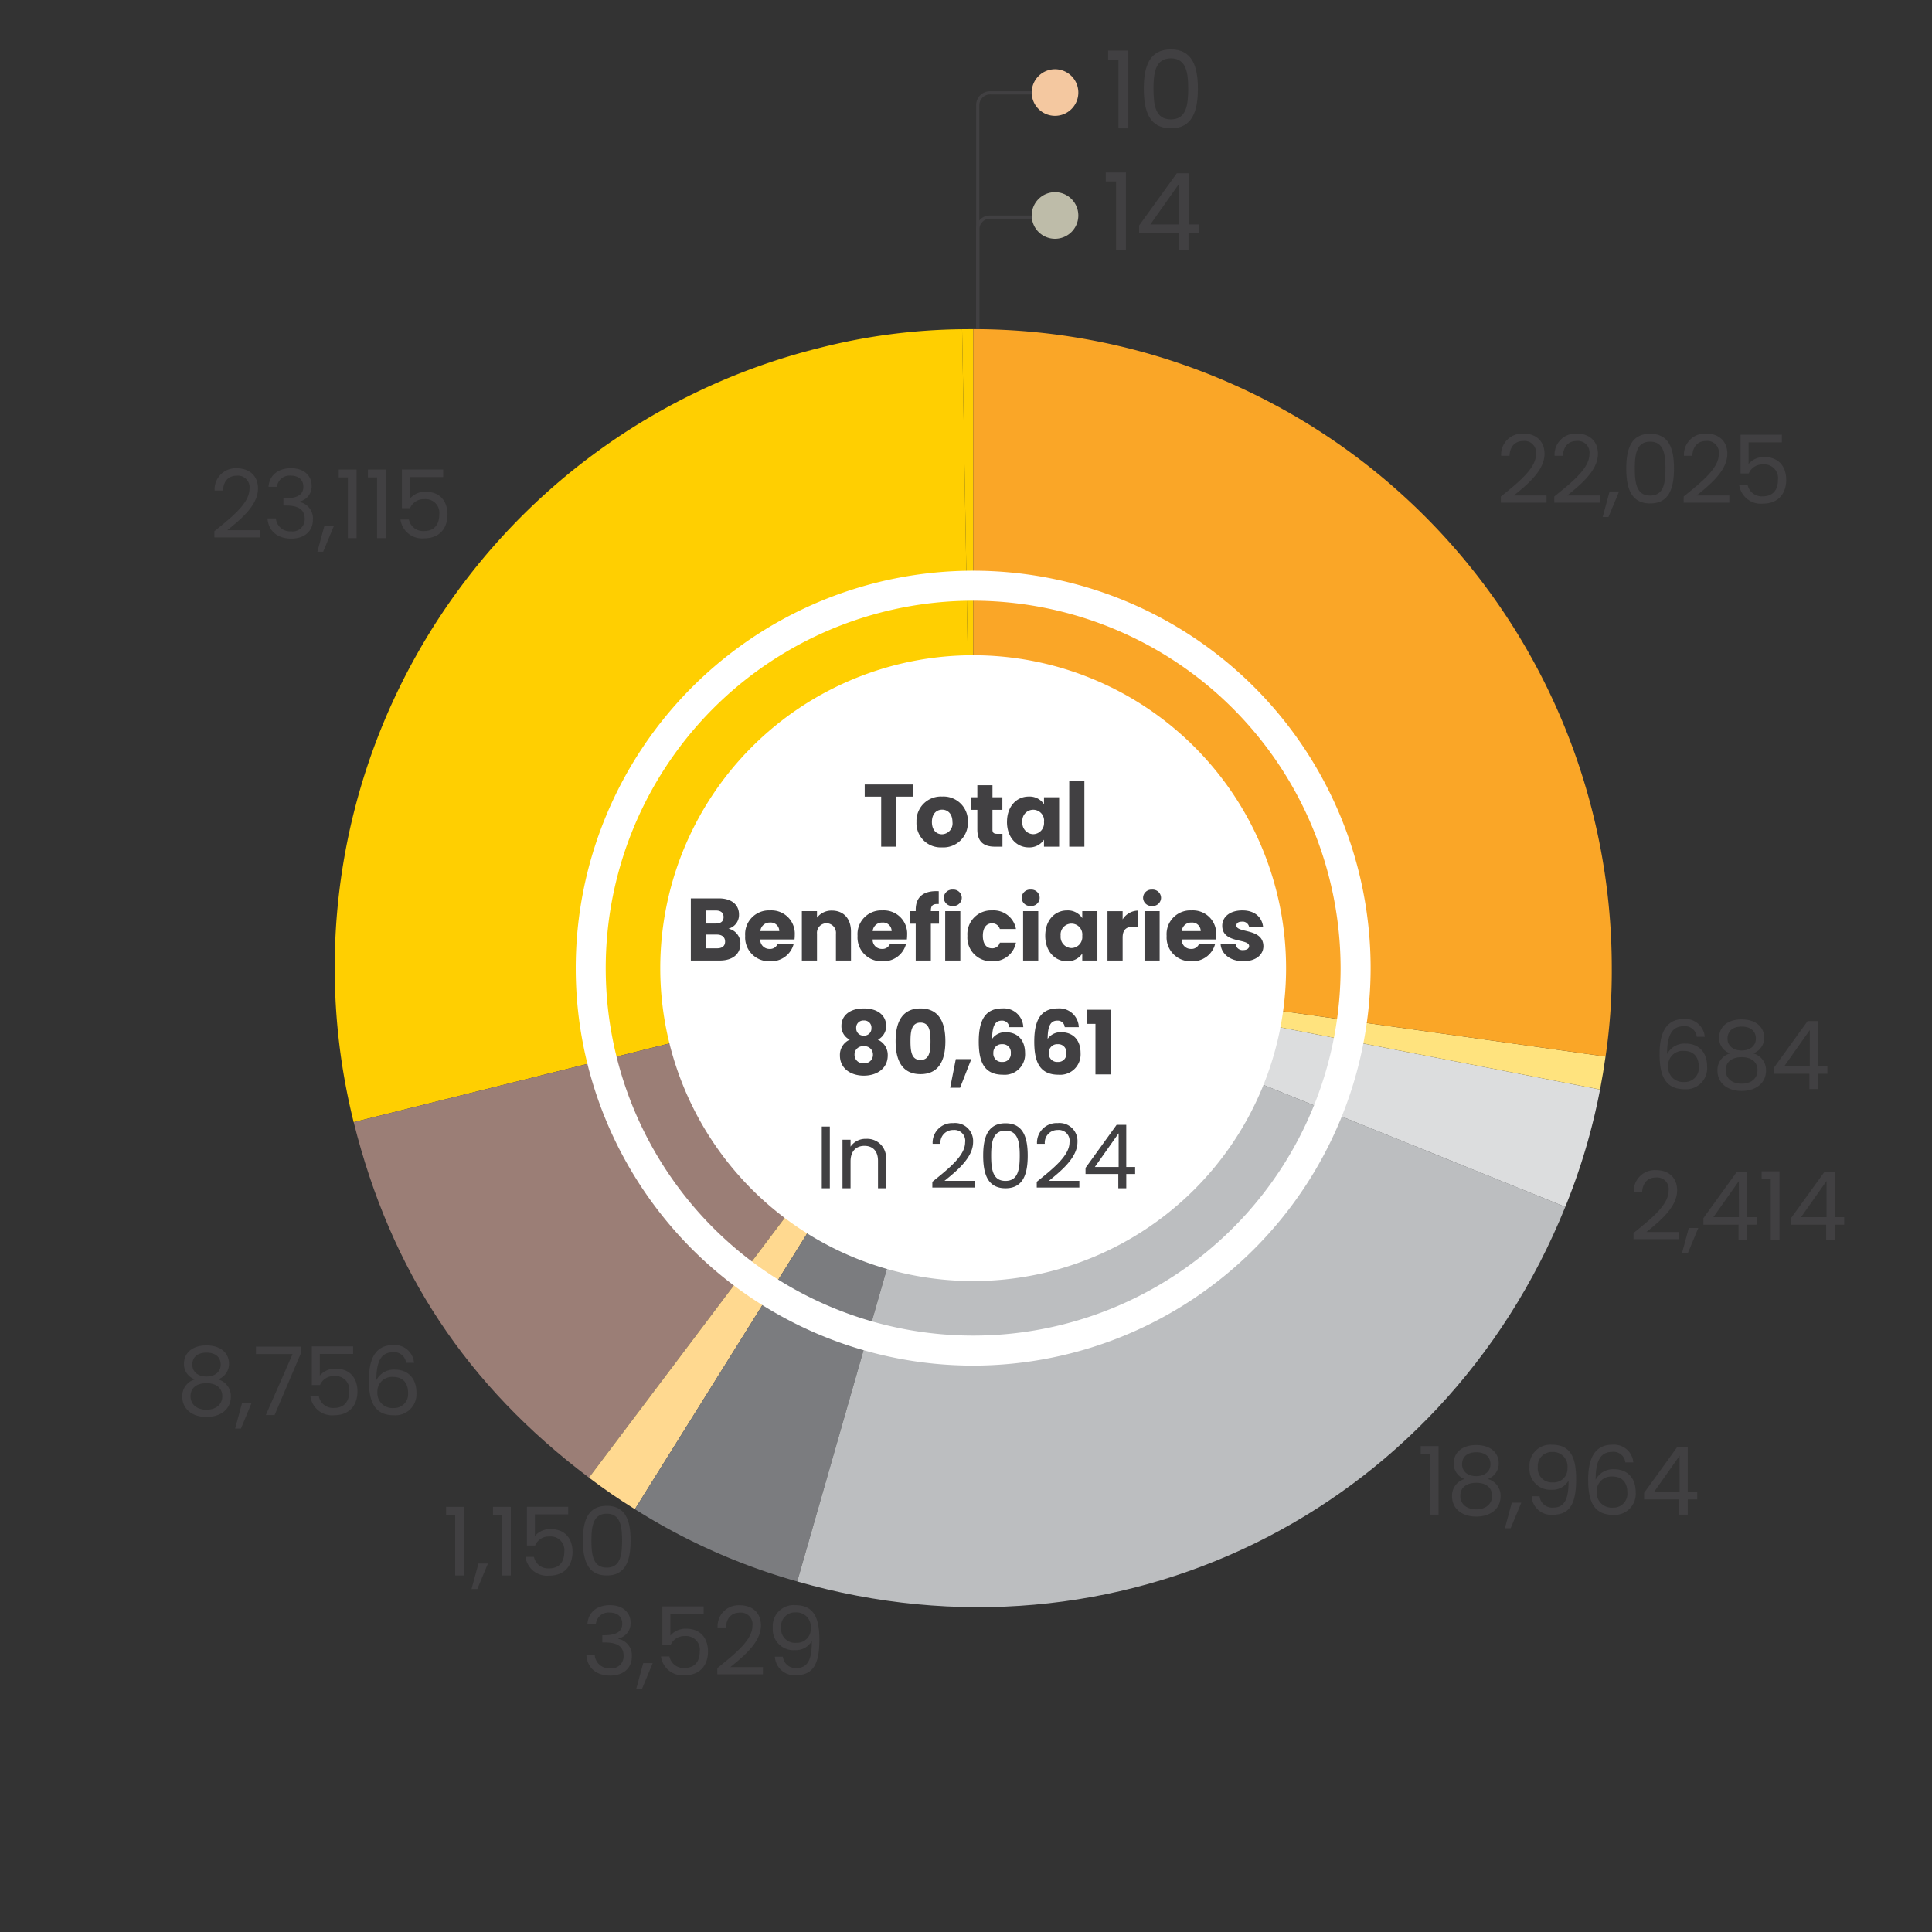 <svg xmlns="http://www.w3.org/2000/svg" width="352" height="352" viewBox="0 0 352 352"><rect x="0" y="0" width="352" height="352" fill="#333333" stroke="none"/><g transform="translate(-15280 -10989)"><rect width="352" height="352" transform="translate(15280 10989)" fill="none"/><g transform="translate(14.21 -12.279)"><path d="M137.548,204.489l-2.03.016,2.03,116.322Z" transform="translate(15305.561 10856.759)" fill="#ffcf01"/><path d="M137.548,320.817l-2.03-116.32Z" transform="translate(15305.562 10856.77)" fill="#c7c8ca"/><path d="M202.269,320.816,89.387,348.961a116.338,116.338,0,0,1,84.737-141.026,109.258,109.258,0,0,1,26.114-3.438Z" transform="translate(15240.841 10856.768)" fill="#ffcf01" fill-rule="evenodd"/><path d="M200.3,254.972l-70.014,92.911c-22.268-16.781-36.122-37.71-42.868-64.767Z" transform="translate(15242.813 10922.612)" fill="#9b7e76" fill-rule="evenodd"/><path d="M176.031,254.972l-61.649,98.659c-3.106-1.94-5.439-3.544-8.365-5.747Z" transform="translate(15267.078 10922.612)" fill="#ffd990" fill-rule="evenodd"/><path d="M171.3,254.972,139.229,366.8a112.263,112.263,0,0,1-29.582-13.172Z" transform="translate(15271.813 10922.612)" fill="#7b7c7f" fill-rule="evenodd"/><path d="M154.551,254.972l107.865,43.58c-22.623,56-81.875,84.9-139.932,68.251Z" transform="translate(15288.559 10922.612)" fill="#bcbec0" fill-rule="evenodd"/><path d="M136.4,254.972l114.2,22.2a113.316,113.316,0,0,1-6.335,21.381Z" transform="translate(15306.71 10922.612)" fill="#dcddde" fill-rule="evenodd"/><path d="M136.4,254.972l115.2,16.191c-.295,2.1-.6,3.927-1,6.008Z" transform="translate(15306.71 10922.612)" fill="#ffe37e" fill-rule="evenodd"/><path d="M136.4,320.825V204.489A116.336,116.336,0,0,1,252.735,320.825a106.634,106.634,0,0,1-1.131,16.191Z" transform="translate(15306.71 10856.759)" fill="#faa627" fill-rule="evenodd"/><path d="M225.674,287.281a57.01,57.01,0,1,1-57.01-57.01,57.012,57.012,0,0,1,57.01,57.01" transform="translate(15274.432 10890.391)" fill="#fff"/><path d="M177.383,368.413A72.413,72.413,0,1,1,249.8,296a72.494,72.494,0,0,1-72.413,72.413m0-139.358A66.945,66.945,0,1,0,244.328,296a67.021,67.021,0,0,0-66.945-66.945" transform="translate(15265.712 10881.672)" fill="#fff"/><path d="M0,0H244.764V240.522H0Z" transform="translate(15314.684 11061.248)" fill="none"/><path d="M.168-2.357h3V6.757H5.927V-2.357h3v-2.21H.168ZM18.961,2.257a4.441,4.441,0,0,0-4.678-4.63A4.449,4.449,0,0,0,9.6,2.257a4.415,4.415,0,0,0,4.646,4.63A4.466,4.466,0,0,0,18.961,2.257Zm-6.549,0c0-1.532.871-2.242,1.871-2.242.968,0,1.871.71,1.871,2.242a1.971,1.971,0,0,1-1.9,2.242C13.25,4.5,12.412,3.773,12.412,2.257Zm8.275,1.371c0,2.339,1.307,3.129,3.178,3.129h1.4V4.418h-.984c-.613,0-.839-.226-.839-.758V.047h1.807V-2.244H23.445V-4.438H20.687v2.194h-1.1V.047h1.1Zm5.4-1.387c0,2.839,1.758,4.646,3.952,4.646a3.183,3.183,0,0,0,2.791-1.4V6.757h2.758v-9H32.834V-.97a3.133,3.133,0,0,0-2.775-1.4C27.849-2.373,26.091-.6,26.091,2.24Zm6.743.016a2.01,2.01,0,0,1-1.968,2.226A2.033,2.033,0,0,1,28.9,2.24a1.982,1.982,0,1,1,3.936.016Zm4.6,4.5H40.19V-5.18H37.431Z" transform="translate(15423.168 11148.781)" fill="#414042"/><path d="M6.677,3.862c0,.807-.532,1.226-1.452,1.226H3.192v-2.5h2C6.112,2.588,6.677,3.055,6.677,3.862ZM6.4-.606C6.4.168,5.9.571,5,.571H3.192V-1.8H5C5.9-1.8,6.4-1.381,6.4-.606ZM9.468,4.233A2.746,2.746,0,0,0,7.29,1.507a2.569,2.569,0,0,0,1.92-2.581c0-1.791-1.371-2.936-3.678-2.936H.434V7.314H5.709C8.1,7.314,9.468,6.1,9.468,4.233ZM14.855.394a1.556,1.556,0,0,1,1.694,1.549H13.1A1.706,1.706,0,0,1,14.855.394ZM19.162,4.33H16.226a1.467,1.467,0,0,1-1.436.871,1.669,1.669,0,0,1-1.71-1.726h6.243a6.97,6.97,0,0,0,.048-.807,4.242,4.242,0,0,0-4.484-4.484,4.323,4.323,0,0,0-4.549,4.63,4.34,4.34,0,0,0,4.549,4.63A4.207,4.207,0,0,0,19.162,4.33Zm7.711,2.984h2.742V2.055c0-2.42-1.387-3.839-3.468-3.839A3.3,3.3,0,0,0,23.421-.493V-1.687H20.663v9h2.758V2.426a1.734,1.734,0,1,1,3.452,0ZM35.326.394A1.556,1.556,0,0,1,37.02,1.942H33.568A1.706,1.706,0,0,1,35.326.394ZM39.633,4.33H36.7a1.467,1.467,0,0,1-1.436.871,1.669,1.669,0,0,1-1.71-1.726h6.243a6.971,6.971,0,0,0,.048-.807,4.242,4.242,0,0,0-4.484-4.484,4.323,4.323,0,0,0-4.549,4.63,4.34,4.34,0,0,0,4.549,4.63A4.207,4.207,0,0,0,39.633,4.33Zm1.774,2.984h2.758V.6H45.65V-1.687H44.166v-.081c0-.952.371-1.274,1.436-1.21V-5.317c-2.742-.145-4.194,1.016-4.194,3.371v.258h-1V.6h1Zm5.372,0h2.758v-9H46.779Zm1.387-9.937A1.519,1.519,0,0,0,49.8-4.107a1.521,1.521,0,0,0-1.629-1.5,1.526,1.526,0,0,0-1.645,1.5A1.524,1.524,0,0,0,48.166-2.623Zm2.662,5.436a4.315,4.315,0,0,0,4.517,4.63,4.18,4.18,0,0,0,4.323-3.388H56.732A1.4,1.4,0,0,1,55.3,5.088c-.984,0-1.662-.774-1.662-2.275S54.312.539,55.3.539a1.422,1.422,0,0,1,1.436,1.032h2.936a4.123,4.123,0,0,0-4.323-3.388A4.323,4.323,0,0,0,50.828,2.814Zm10.147,4.5h2.758v-9H60.975Zm1.387-9.937a1.519,1.519,0,0,0,1.629-1.484,1.521,1.521,0,0,0-1.629-1.5,1.526,1.526,0,0,0-1.645,1.5A1.524,1.524,0,0,0,62.362-2.623ZM65.007,2.8c0,2.839,1.758,4.646,3.952,4.646a3.183,3.183,0,0,0,2.791-1.4V7.314h2.758v-9H71.75V-.413a3.133,3.133,0,0,0-2.775-1.4C66.766-1.816,65.007-.042,65.007,2.8Zm6.743.016A2.01,2.01,0,0,1,69.782,5.04,2.033,2.033,0,0,1,67.814,2.8a1.982,1.982,0,1,1,3.936.016Zm7.356.323c0-1.549.758-2,2.065-2h.758v-2.92a3.356,3.356,0,0,0-2.823,1.6v-1.5H76.348v9h2.758Zm3.984,4.178h2.758v-9H83.091Zm1.387-9.937a1.519,1.519,0,0,0,1.629-1.484,1.521,1.521,0,0,0-1.629-1.5,1.526,1.526,0,0,0-1.645,1.5A1.524,1.524,0,0,0,84.478-2.623ZM91.64.394a1.556,1.556,0,0,1,1.694,1.549H89.882A1.706,1.706,0,0,1,91.64.394ZM95.947,4.33H93.011a1.467,1.467,0,0,1-1.436.871,1.669,1.669,0,0,1-1.71-1.726h6.243a6.972,6.972,0,0,0,.048-.807,4.242,4.242,0,0,0-4.484-4.484,4.323,4.323,0,0,0-4.549,4.63,4.34,4.34,0,0,0,4.549,4.63A4.207,4.207,0,0,0,95.947,4.33Zm8.808.371c-.048-3.355-4.92-2.339-4.92-3.775,0-.436.355-.694,1-.694a1.186,1.186,0,0,1,1.323,1.016h2.549c-.177-1.774-1.468-3.065-3.791-3.065-2.355,0-3.662,1.258-3.662,2.791,0,3.307,4.9,2.258,4.9,3.71,0,.4-.371.726-1.081.726A1.264,1.264,0,0,1,99.69,4.362H96.963c.129,1.742,1.742,3.081,4.146,3.081C103.368,7.443,104.755,6.266,104.755,4.7Z" transform="translate(15391.221 11168.969)" fill="#414042"/><path d="M2.169.479A3.015,3.015,0,0,0,.378,3.351c0,2.355,1.952,3.678,4.355,3.678S9.089,5.706,9.089,3.351A3.02,3.02,0,0,0,7.282.479,2.752,2.752,0,0,0,8.8-2.053c0-1.678-1.29-3.162-4.065-3.162S.652-3.731.652-2.053A2.708,2.708,0,0,0,2.169.479ZM4.733-.263A1.3,1.3,0,0,1,3.346-1.618a1.292,1.292,0,0,1,1.387-1.4A1.288,1.288,0,0,1,6.121-1.634,1.308,1.308,0,0,1,4.733-.263Zm0,1.936A1.505,1.505,0,0,1,6.395,3.222,1.523,1.523,0,0,1,4.733,4.77,1.533,1.533,0,0,1,3.04,3.222,1.515,1.515,0,0,1,4.733,1.673ZM10.525.754c0,3.484,1.178,6,4.533,6s4.533-2.516,4.533-6c0-3.452-1.178-5.969-4.533-5.969S10.525-2.7,10.525.754Zm6.356,0c0,1.871-.194,3.42-1.823,3.42S13.235,2.625,13.235.754c0-1.807.194-3.388,1.823-3.388S16.88-1.053,16.88.754Zm3.581,8.485h1.807l2.049-5.227H21.494ZM33.786-1.8a3.544,3.544,0,0,0-3.807-3.42c-3.049,0-4.307,2.016-4.307,6.049,0,3.517.871,6.033,4.42,6.033a3.718,3.718,0,0,0,4.017-3.952c0-2.452-1.452-3.791-3.5-3.791a2.878,2.878,0,0,0-2.5,1.21c.016-2.275.5-3.323,1.742-3.323A1.273,1.273,0,0,1,31.221-1.8ZM29.947,1.3a1.46,1.46,0,0,1,1.565,1.629,1.45,1.45,0,0,1-1.532,1.6,1.5,1.5,0,0,1-1.645-1.645A1.5,1.5,0,0,1,29.947,1.3ZM43.9-1.8a3.544,3.544,0,0,0-3.807-3.42c-3.049,0-4.307,2.016-4.307,6.049,0,3.517.871,6.033,4.42,6.033a3.718,3.718,0,0,0,4.017-3.952c0-2.452-1.452-3.791-3.5-3.791a2.878,2.878,0,0,0-2.5,1.21c.016-2.275.5-3.323,1.742-3.323A1.273,1.273,0,0,1,41.335-1.8ZM40.061,1.3a1.46,1.46,0,0,1,1.565,1.629,1.45,1.45,0,0,1-1.532,1.6,1.5,1.5,0,0,1-1.645-1.645A1.5,1.5,0,0,1,40.061,1.3Zm6.872,5.5H49.8V-4.973H45.336v2.565h1.6Z" transform="translate(15418.441 11190.225)" fill="#414042"/><path d="M.539,6.721H2.007V-4.523H.539Zm10.243,0h1.452V1.51A3.429,3.429,0,0,0,8.621-2.281,3.266,3.266,0,0,0,5.782-.861V-2.119H4.314v8.84H5.782V1.833c0-1.9,1.032-2.839,2.533-2.839,1.484,0,2.468.919,2.468,2.726Zm9.9-.129h7.759V5.366H22.9c2.081-1.694,5.21-4.162,5.21-7.065a3.281,3.281,0,0,0-3.613-3.452,3.573,3.573,0,0,0-3.759,3.775h1.42A2.306,2.306,0,0,1,24.51-3.894a1.97,1.97,0,0,1,2.145,2.258c0,2.387-2.9,4.71-5.969,7.178ZM29.946.768c0,3.388.839,5.952,4.065,5.952,3.21,0,4.049-2.565,4.049-5.952,0-3.339-.839-5.888-4.049-5.888C30.785-5.12,29.946-2.571,29.946.768Zm6.662,0c0,2.516-.306,4.614-2.6,4.614C31.7,5.382,31.4,3.285,31.4.768c0-2.42.306-4.549,2.613-4.549C36.3-3.781,36.608-1.652,36.608.768Zm3.1,5.823h7.759V5.366H41.916C44,3.672,47.126,1.2,47.126-1.7a3.281,3.281,0,0,0-3.613-3.452,3.573,3.573,0,0,0-3.759,3.775h1.42a2.306,2.306,0,0,1,2.355-2.516,1.97,1.97,0,0,1,2.145,2.258c0,2.387-2.9,4.71-5.969,7.178Zm14.857.129h1.452v-2.6h1.613V2.849H56.014V-4.829H54.256L48.594,3.01V4.123h5.969ZM50.288,2.849,54.627-3.3V2.849Z" transform="translate(15414.974 11211.052)" fill="#414042"/><path d="M.383,7.062H8.7V5.749H2.75C4.98,3.934,8.333,1.29,8.333-1.821c0-2.316-1.521-3.7-3.872-3.7A3.828,3.828,0,0,0,.434-1.476H1.955c.069-1.573.9-2.7,2.523-2.7a2.11,2.11,0,0,1,2.3,2.42C6.777.806,3.666,3.295.383,5.939Zm9.731,0h8.313V5.749H12.481c2.23-1.815,5.583-4.459,5.583-7.57,0-2.316-1.521-3.7-3.871-3.7a3.828,3.828,0,0,0-4.027,4.044h1.521c.069-1.573.9-2.7,2.523-2.7a2.11,2.11,0,0,1,2.3,2.42c0,2.558-3.111,5.047-6.395,7.691Zm8.815,2.61h1.054l1.936-4.649H20.189Zm4.3-8.849c0,3.63.9,6.378,4.355,6.378,3.439,0,4.338-2.748,4.338-6.378,0-3.578-.9-6.308-4.338-6.308C24.13-5.485,23.231-2.755,23.231.823Zm7.138,0c0,2.7-.328,4.943-2.783,4.943-2.472,0-2.8-2.247-2.8-4.943,0-2.593.328-4.874,2.8-4.874C30.041-4.051,30.369-1.769,30.369.823Zm3.318,6.239H42V5.749H36.056c2.23-1.815,5.583-4.459,5.583-7.57,0-2.316-1.521-3.7-3.872-3.7A3.828,3.828,0,0,0,33.74-1.476h1.521c.069-1.573.9-2.7,2.523-2.7a2.11,2.11,0,0,1,2.3,2.42c0,2.558-3.111,5.047-6.395,7.691ZM44.058-5.313V1.739h1.486A2.679,2.679,0,0,1,48.137.1a2.5,2.5,0,0,1,2.731,2.817c0,1.711-.847,2.99-2.748,2.99a2.627,2.627,0,0,1-2.783-2.091H43.8a3.972,3.972,0,0,0,4.3,3.422c2.921,0,4.269-1.936,4.269-4.355,0-1.936-.968-4.131-4.01-4.131A3.619,3.619,0,0,0,45.51.011V-3.93h6.067V-5.313Z" transform="translate(15538.859 11085.8)" fill="#414042"/><path d="M.383,7.062H8.7V5.749H2.75C4.98,3.934,8.333,1.29,8.333-1.821c0-2.316-1.521-3.7-3.872-3.7A3.828,3.828,0,0,0,.434-1.476H1.955c.069-1.573.9-2.7,2.523-2.7a2.11,2.11,0,0,1,2.3,2.42C6.777.806,3.666,3.295.383,5.939ZM9.2,9.672h1.054l1.936-4.649H10.459ZM19.515,7.2h1.556V4.418H22.8V3.053H21.071V-5.174H19.187l-6.067,8.4V4.418h6.395Zm-4.58-4.148,4.649-6.585V3.053ZM25.392,7.2h1.59V-5.3H23.732v1.435h1.659Zm10.094,0h1.556V4.418h1.728V3.053H37.041V-5.174H35.157l-6.067,8.4V4.418h6.395Zm-4.58-4.148,4.649-6.585V3.053Z" transform="translate(15563.021 11219.989)" fill="#414042"/><path d="M1.944,7.22h1.59v-12.5H.285v1.435H1.944ZM8.3.722A3.123,3.123,0,0,0,5.989,3.85c0,2.264,1.78,3.716,4.407,3.716,2.644,0,4.442-1.452,4.442-3.716A3.147,3.147,0,0,0,12.5.722a3,3,0,0,0,2-2.869c0-1.815-1.4-3.318-4.113-3.318S6.3-3.979,6.3-2.147A2.906,2.906,0,0,0,8.3.722ZM10.4.2C8.875.2,7.821-.644,7.821-1.94c0-1.469,1.037-2.212,2.575-2.212,1.573,0,2.593.76,2.593,2.2C12.988-.661,11.934.2,10.4.2Zm0,1.21c1.642,0,2.886.778,2.886,2.385,0,1.452-1.106,2.454-2.886,2.454s-2.9-.985-2.9-2.454C7.492,2.139,8.788,1.413,10.4,1.413Zm5.22,8.279H16.67l1.936-4.649H16.877Zm4.874-5.825a3.557,3.557,0,0,0,3.872,3.37c3.284,0,4.234-2.333,4.234-6.5,0-3.872-.985-6.257-4.373-6.257A3.812,3.812,0,0,0,20.109-1.4a3.774,3.774,0,0,0,4.01,4.079,3.332,3.332,0,0,0,3.094-1.659c.052,3.664-.933,4.909-2.765,4.909a2.3,2.3,0,0,1-2.506-2.057Zm3.889-2.523a2.547,2.547,0,0,1-2.765-2.783A2.537,2.537,0,0,1,24.257-4.2a2.62,2.62,0,0,1,2.765,2.886A2.508,2.508,0,0,1,24.378,1.344ZM39.017-2.3a3.529,3.529,0,0,0-3.8-3.232c-3.163,0-4.425,2.42-4.425,6.343,0,3.785.881,6.447,4.58,6.447a3.843,3.843,0,0,0,4.079-4.148c0-2.627-1.573-4.165-3.906-4.165A3.572,3.572,0,0,0,32.156.86C32.138-2.856,33.21-4.221,35.2-4.221A2.156,2.156,0,0,1,37.565-2.3ZM35.215.272c1.8,0,2.714,1.123,2.714,2.886a2.534,2.534,0,0,1-2.644,2.783,2.734,2.734,0,0,1-2.938-2.955A2.656,2.656,0,0,1,35.215.272ZM47.382,7.22h1.556V4.438h1.728V3.072H48.938V-5.155H47.054l-6.067,8.4V4.438h6.395ZM42.8,3.072l4.649-6.585V3.072Z" transform="translate(15524.353 11270.022)" fill="#414042"/><path d="M2.766.722A3.123,3.123,0,0,0,.45,3.85c0,2.264,1.78,3.716,4.407,3.716C7.5,7.566,9.3,6.114,9.3,3.85A3.147,3.147,0,0,0,6.966.722a3,3,0,0,0,2-2.869c0-1.815-1.4-3.318-4.113-3.318S.761-3.979.761-2.147A2.906,2.906,0,0,0,2.766.722ZM4.857.2C3.336.2,2.282-.644,2.282-1.94c0-1.469,1.037-2.212,2.575-2.212,1.573,0,2.593.76,2.593,2.2C7.45-.661,6.4.2,4.857.2Zm0,1.21c1.642,0,2.886.778,2.886,2.385,0,1.452-1.106,2.454-2.886,2.454s-2.9-.985-2.9-2.454C1.954,2.139,3.25,1.413,4.857,1.413Zm5.22,8.279h1.054l1.936-4.649H11.339Zm3.8-14.933v1.348h6.671L15.677,7.22h1.59l4.8-11.269V-5.241Zm10.18-.052V1.759h1.486A2.679,2.679,0,0,1,28.138.117a2.5,2.5,0,0,1,2.731,2.817c0,1.711-.847,2.99-2.748,2.99a2.627,2.627,0,0,1-2.783-2.091H23.8a3.972,3.972,0,0,0,4.3,3.422c2.921,0,4.269-1.936,4.269-4.355,0-1.936-.968-4.131-4.01-4.131A3.619,3.619,0,0,0,25.511.03V-3.91h6.067V-5.293ZM42.674-2.3a3.529,3.529,0,0,0-3.8-3.232c-3.163,0-4.425,2.42-4.425,6.343,0,3.785.881,6.447,4.58,6.447a3.843,3.843,0,0,0,4.079-4.148c0-2.627-1.573-4.165-3.906-4.165A3.572,3.572,0,0,0,35.812.86c-.017-3.716,1.054-5.081,3.042-5.081A2.156,2.156,0,0,1,41.222-2.3ZM38.871.272c1.8,0,2.714,1.123,2.714,2.886A2.534,2.534,0,0,1,38.94,5.941,2.734,2.734,0,0,1,36,2.986,2.656,2.656,0,0,1,38.871.272Z" transform="translate(15298.55 11251.875)" fill="#414042"/><path d="M.383,7.072H8.7V5.759H2.75C4.98,3.944,8.333,1.3,8.333-1.812c0-2.316-1.521-3.7-3.872-3.7A3.828,3.828,0,0,0,.434-1.466H1.955c.069-1.573.9-2.7,2.523-2.7a2.11,2.11,0,0,1,2.3,2.42C6.777.816,3.666,3.3.383,5.949ZM10.251-2.14H11.79A2.3,2.3,0,0,1,14.3-4.179c1.5,0,2.3.83,2.3,2.022,0,1.452-1.123,2.091-3.215,2.109h-.415V1.265h.4c2.247,0,3.474.674,3.474,2.437a2.185,2.185,0,0,1-2.472,2.264,2.593,2.593,0,0,1-2.783-2.351H10.061c.19,2.42,1.953,3.681,4.321,3.681,2.61,0,3.958-1.521,3.958-3.457A3.043,3.043,0,0,0,15.9.625V.539a2.825,2.825,0,0,0,2.212-2.852c0-1.8-1.331-3.215-3.768-3.215C12.032-5.527,10.407-4.283,10.251-2.14Zm8.9,11.822h1.054l1.936-4.649H20.414ZM24.7,7.21h1.59v-12.5H23.041v1.435H24.7Zm5.323,0h1.59v-12.5H28.364v1.435h1.659ZM34.552-5.3V1.749h1.486A2.679,2.679,0,0,1,38.631.107a2.5,2.5,0,0,1,2.731,2.817c0,1.711-.847,2.99-2.748,2.99a2.627,2.627,0,0,1-2.783-2.091H34.293a3.972,3.972,0,0,0,4.3,3.422c2.921,0,4.269-1.936,4.269-4.355,0-1.936-.968-4.131-4.01-4.131A3.619,3.619,0,0,0,36,.02V-3.92H42.07V-5.3Z" transform="translate(15304.462 11092.115)" fill="#414042"/><path d="M.558-2.14H2.1A2.3,2.3,0,0,1,4.6-4.179c1.5,0,2.3.83,2.3,2.022C6.9-.705,5.777-.066,3.686-.049H3.271V1.265h.4c2.247,0,3.474.674,3.474,2.437A2.185,2.185,0,0,1,4.671,5.966,2.593,2.593,0,0,1,1.888,3.615H.367C.558,6.035,2.321,7.3,4.688,7.3,7.3,7.3,8.646,5.776,8.646,3.84A3.043,3.043,0,0,0,6.209.625V.539A2.825,2.825,0,0,0,8.422-2.313c0-1.8-1.331-3.215-3.768-3.215C2.338-5.527.713-4.283.558-2.14Zm8.9,11.822h1.054l1.936-4.649H10.72ZM14.212-5.3V1.749H15.7A2.679,2.679,0,0,1,18.29.107a2.5,2.5,0,0,1,2.731,2.817c0,1.711-.847,2.99-2.748,2.99a2.627,2.627,0,0,1-2.783-2.091H13.952a3.972,3.972,0,0,0,4.3,3.422c2.921,0,4.269-1.936,4.269-4.355,0-1.936-.968-4.131-4.01-4.131A3.619,3.619,0,0,0,15.663.02V-3.92H21.73V-5.3ZM24.219,7.072h8.313V5.759H26.587c2.23-1.815,5.583-4.459,5.583-7.57,0-2.316-1.521-3.7-3.872-3.7a3.828,3.828,0,0,0-4.027,4.044h1.521c.069-1.573.9-2.7,2.523-2.7a2.11,2.11,0,0,1,2.3,2.42c0,2.558-3.111,5.047-6.395,7.691ZM34.71,3.857a3.557,3.557,0,0,0,3.872,3.37c3.284,0,4.234-2.333,4.234-6.5,0-3.872-.985-6.257-4.373-6.257A3.812,3.812,0,0,0,34.33-1.414a3.774,3.774,0,0,0,4.01,4.079,3.332,3.332,0,0,0,3.094-1.659c.052,3.664-.933,4.909-2.765,4.909a2.3,2.3,0,0,1-2.506-2.057ZM38.6,1.334a2.547,2.547,0,0,1-2.765-2.783,2.537,2.537,0,0,1,2.644-2.765,2.62,2.62,0,0,1,2.765,2.886A2.508,2.508,0,0,1,38.6,1.334Z" transform="translate(15372.262 11299.259)" fill="#414042"/><path d="M1.944,7.181h1.59v-12.5H.285V-3.88H1.944ZM4.917,9.653H5.971L7.907,5H6.179Zm5.565-2.472h1.59v-12.5H8.823V-3.88h1.659ZM15.011-5.332V1.719H16.5A2.679,2.679,0,0,1,19.089.078,2.5,2.5,0,0,1,21.82,2.895c0,1.711-.847,2.99-2.748,2.99A2.627,2.627,0,0,1,16.29,3.794H14.751a3.972,3.972,0,0,0,4.3,3.422c2.921,0,4.269-1.936,4.269-4.355,0-1.936-.968-4.131-4.01-4.131A3.619,3.619,0,0,0,16.462-.009V-3.949h6.067V-5.332ZM25.208.8c0,3.63.9,6.378,4.355,6.378C33,7.181,33.9,4.433,33.9.8c0-3.578-.9-6.308-4.338-6.308C26.107-5.505,25.208-2.774,25.208.8Zm7.138,0c0,2.7-.328,4.943-2.783,4.943-2.472,0-2.8-2.247-2.8-4.943,0-2.593.328-4.874,2.8-4.874C32.017-4.07,32.346-1.789,32.346.8Z" transform="translate(15346.782 11281.141)" fill="#414042"/><path d="M8.774-2.3a3.529,3.529,0,0,0-3.8-3.232C1.809-5.535.548-3.115.548.808c0,3.785.881,6.447,4.58,6.447A3.843,3.843,0,0,0,9.207,3.107C9.207.48,7.634-1.059,5.3-1.059A3.572,3.572,0,0,0,1.913.86C1.9-2.856,2.967-4.221,4.955-4.221A2.156,2.156,0,0,1,7.323-2.3ZM4.972.272c1.8,0,2.714,1.123,2.714,2.886A2.534,2.534,0,0,1,5.041,5.941,2.734,2.734,0,0,1,2.1,2.986,2.656,2.656,0,0,1,4.972.272Zm8.434.449A3.123,3.123,0,0,0,11.09,3.85c0,2.264,1.78,3.716,4.407,3.716,2.644,0,4.442-1.452,4.442-3.716A3.147,3.147,0,0,0,17.606.722a3,3,0,0,0,2-2.869c0-1.815-1.4-3.318-4.113-3.318s-4.1,1.486-4.1,3.318A2.906,2.906,0,0,0,13.406.722ZM15.5.2c-1.521,0-2.575-.847-2.575-2.143,0-1.469,1.037-2.212,2.575-2.212,1.573,0,2.593.76,2.593,2.2C18.09-.661,17.036.2,15.5.2Zm0,1.21c1.642,0,2.886.778,2.886,2.385,0,1.452-1.106,2.454-2.886,2.454s-2.9-.985-2.9-2.454C12.594,2.139,13.89,1.413,15.5,1.413ZM27.838,7.22h1.556V4.438h1.728V3.072H29.394V-5.155H27.51l-6.067,8.4V4.438h6.395Zm-4.58-4.148,4.649-6.585V3.072Z" transform="translate(15567.61 11192.472)" fill="#414042"/><path d="M2.2,8.139h1.8V-6.024H.323V-4.4H2.2ZM6.826.911c0,4.113,1.019,7.228,4.936,7.228,3.9,0,4.917-3.114,4.917-7.228,0-4.055-1.019-7.15-4.917-7.15C7.845-6.239,6.826-3.144,6.826.911Zm8.09,0c0,3.056-.372,5.6-3.154,5.6-2.8,0-3.173-2.546-3.173-5.6,0-2.938.372-5.524,3.173-5.524C14.544-4.613,14.916-2.028,14.916.911Z" transform="translate(15467.359 11016.518)" fill="#414042"/><path d="M2.2,8.017h1.8V-6.145H.323V-4.52H2.2Zm11.439,0h1.763V4.863h1.959V3.315H15.406V-6.008H13.271L6.4,3.511V4.863h7.248Zm-5.191-4.7,5.269-7.463V3.315Z" transform="translate(15466.93 11038.852)" fill="#414042"/><path d="M137.206,229.023h-.576v-40.75a2.5,2.5,0,0,1,2.593-2.593h7.531v.576h-7.531a1.965,1.965,0,0,0-2.016,2.017Z" transform="translate(15307.012 10832.225)" fill="#414042"/><path d="M137.206,216.211h-.576V198.1a2.5,2.5,0,0,1,2.593-2.593h7.531v.576h-7.531a1.965,1.965,0,0,0-2.016,2.017Z" transform="translate(15307.012 10845.037)" fill="#414042"/><path d="M145.269,192.43a4.246,4.246,0,1,0-4.247-4.247,4.247,4.247,0,0,0,4.247,4.247" transform="translate(15312.741 10829.951)" fill="#f4c8a0"/><path d="M145.269,202.152a4.246,4.246,0,1,0-4.247-4.247,4.247,4.247,0,0,0,4.247,4.247" transform="translate(15312.741 10842.633)" fill="#bebca9"/></g></g></svg>